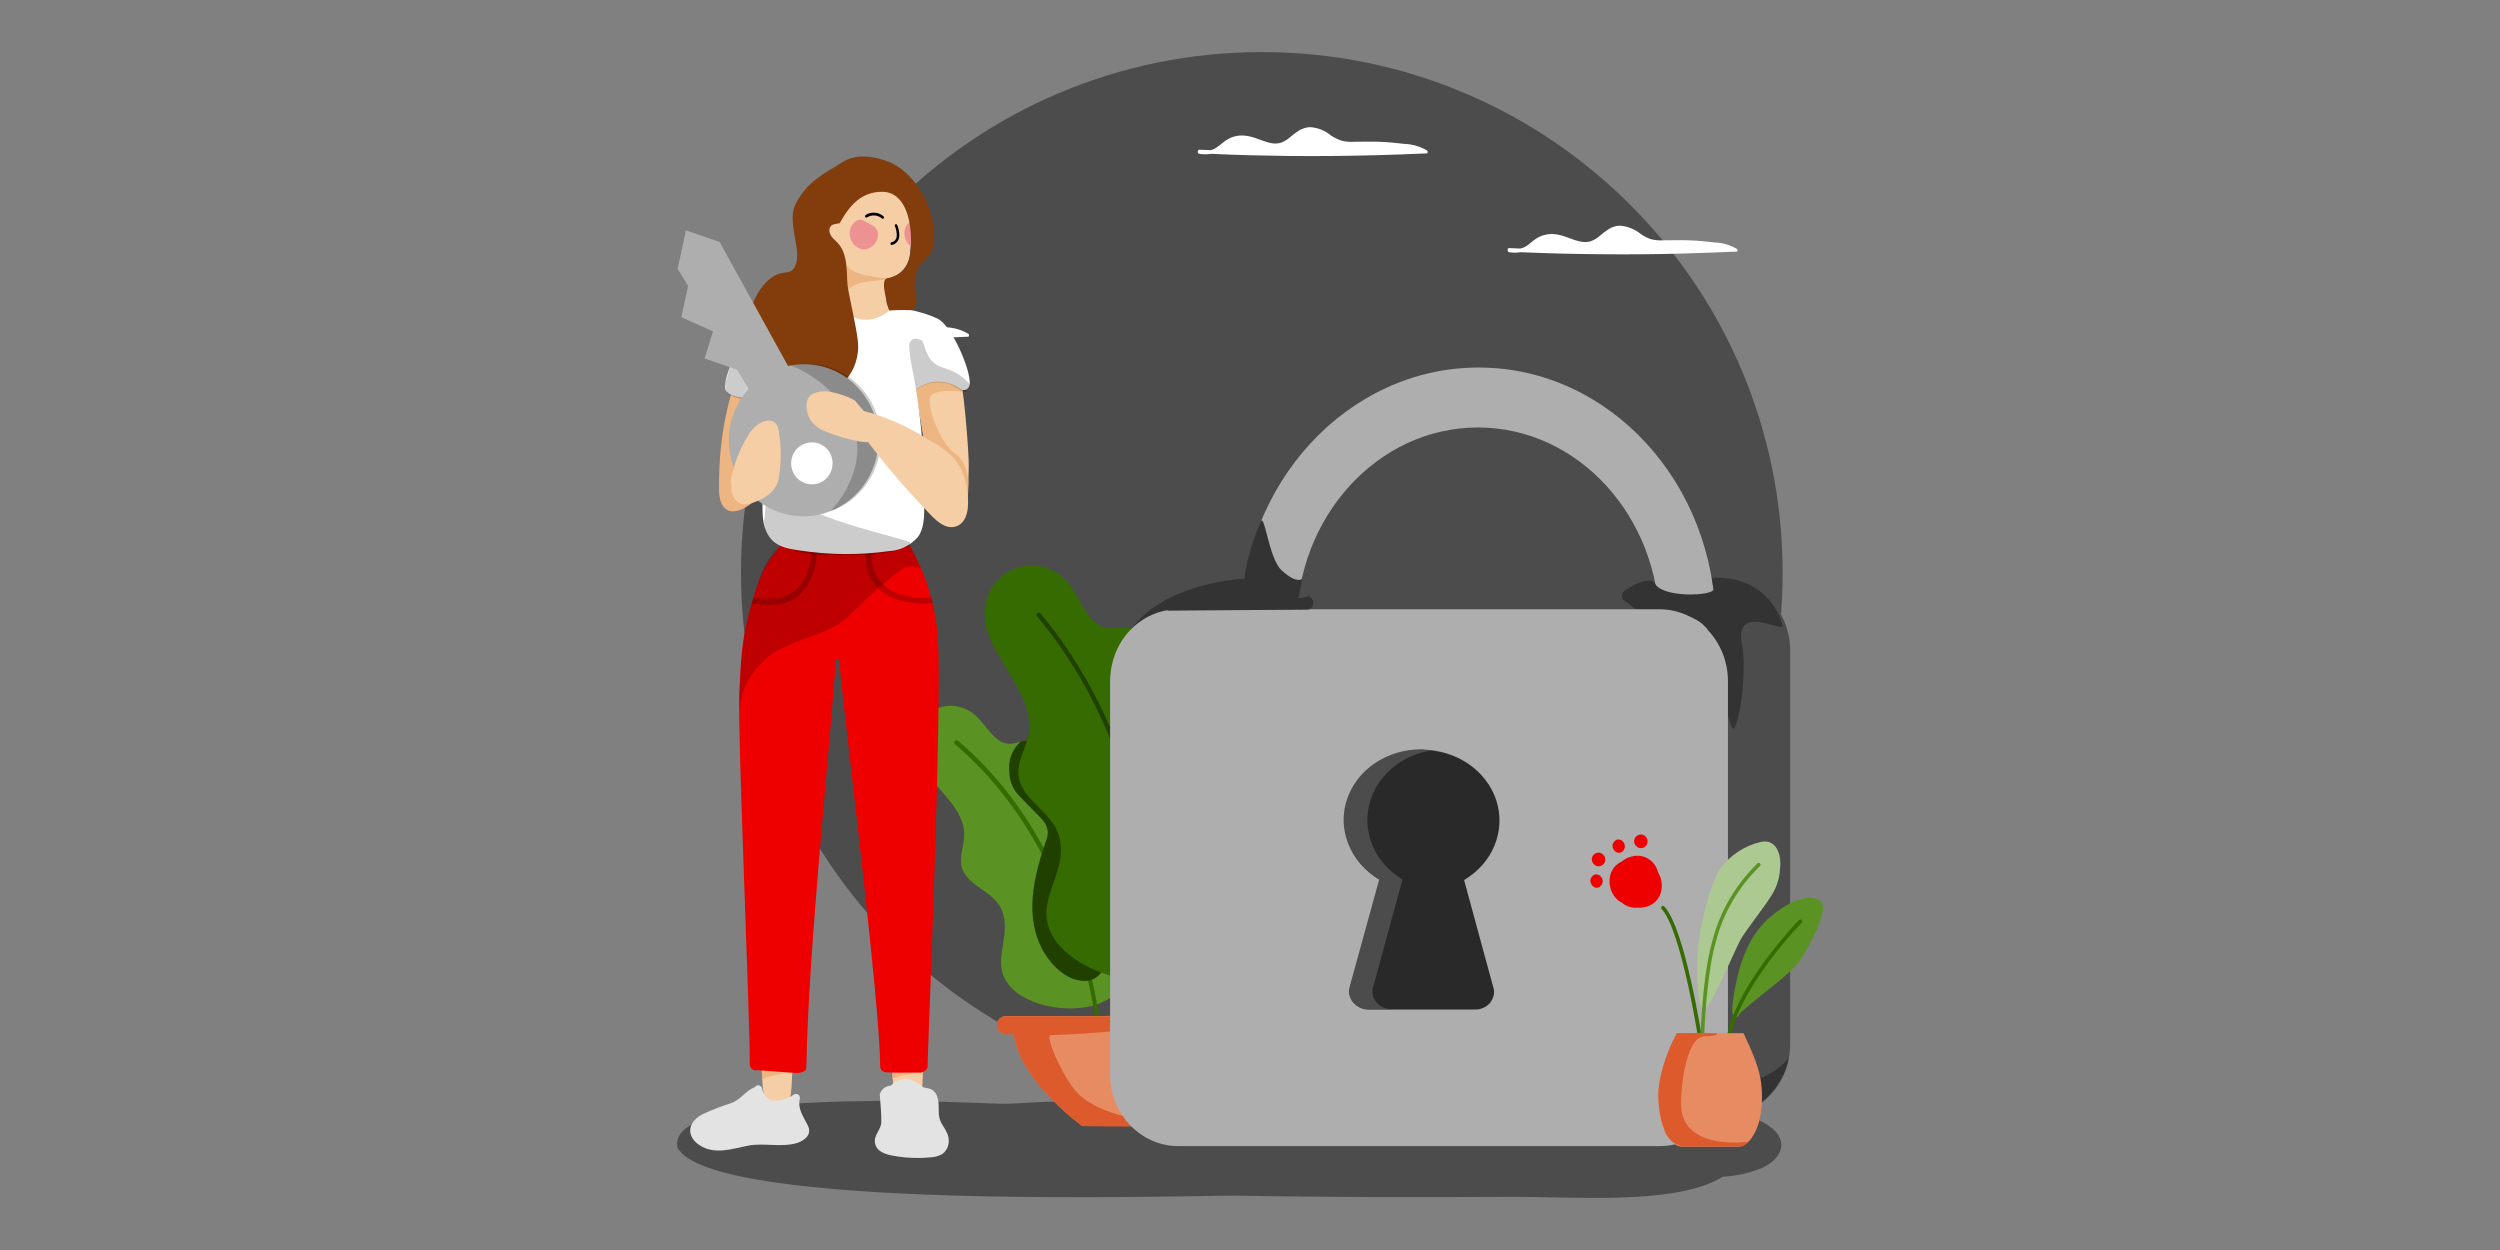 <svg xmlns="http://www.w3.org/2000/svg" xmlns:xlink="http://www.w3.org/1999/xlink" focusable="false" style="pointer-events: none;" width="300"  height="150" ><rect width="100%" height="100%" fill="#808080" stroke="none"/><defs><symbol id="ospm_svg_symbol_key_lock" class="" viewBox="0 0 96 96"><path d="M48.908 84C71.008 84 88.908 66.095 88.908 44.006C88.908 21.917 70.996 4 48.908 4C26.82 4 8.908 21.905 8.908 43.994C8.908 66.083 26.808 84 48.908 84Z" fill="#4C4C4C"></path><path d="M26.367 25.637C25.851 25.332 25.265 25.157 24.654 25.133C23.986 25.051 23.34 24.993 22.672 24.969C21.979 24.946 21.357 24.969 20.724 24.969C20.407 24.993 20.09 24.958 19.785 24.876C19.503 24.782 19.245 24.653 18.999 24.489C18.553 24.114 17.978 23.88 17.391 23.845C17.098 23.856 16.805 23.95 16.558 24.091C16.312 24.243 16.077 24.43 15.854 24.618C15.643 24.805 15.397 24.958 15.127 25.051C14.857 25.122 14.575 25.122 14.306 25.051C13.742 24.922 13.214 24.641 12.639 24.536C12.346 24.477 12.041 24.466 11.748 24.524C11.454 24.583 11.173 24.688 10.926 24.864C10.68 25.028 10.457 25.25 10.199 25.415C10.058 25.52 9.905 25.578 9.753 25.614L8.885 25.578C8.803 25.578 8.767 25.66 8.767 25.731C8.756 25.766 8.767 25.801 8.791 25.836C8.814 25.871 8.849 25.895 8.885 25.895C9.178 25.942 9.483 25.942 9.788 25.895C11.759 25.988 13.742 26.035 15.713 26.059C17.966 26.082 20.243 26.059 22.507 26C23.786 25.965 25.065 25.918 26.344 25.86C26.414 25.895 26.461 25.696 26.367 25.637Z" fill="#FFFFFF"></path><path d="M61.591 11.556C61.075 11.251 60.488 11.076 59.878 11.052C59.209 10.97 58.564 10.912 57.895 10.888C57.203 10.865 56.581 10.888 55.947 10.888C55.63 10.912 55.314 10.877 55.009 10.795C54.727 10.701 54.469 10.572 54.222 10.408C53.777 10.033 53.202 9.799 52.615 9.764C52.322 9.775 52.028 9.869 51.782 10.01C51.536 10.162 51.301 10.349 51.078 10.537C50.867 10.724 50.62 10.877 50.35 10.97C50.081 11.041 49.799 11.041 49.529 10.97C48.966 10.841 48.438 10.56 47.863 10.455C47.57 10.396 47.265 10.385 46.971 10.443C46.678 10.502 46.396 10.607 46.15 10.783C45.904 10.947 45.681 11.169 45.422 11.333C45.282 11.439 45.129 11.498 44.977 11.533L44.108 11.498C44.026 11.498 43.991 11.579 43.991 11.65C43.979 11.685 43.991 11.72 44.014 11.755C44.038 11.79 44.073 11.814 44.108 11.814C44.402 11.861 44.707 11.861 45.012 11.814C46.983 11.908 48.966 11.954 50.937 11.978C53.19 12.001 55.466 11.978 57.731 11.919C59.01 11.884 60.289 11.837 61.568 11.779C61.638 11.814 61.685 11.615 61.591 11.556Z" fill="#FFFFFF"></path><path d="M85.387 19.112C84.87 18.807 84.284 18.643 83.685 18.62C83.016 18.538 82.359 18.479 81.691 18.456C81.022 18.433 80.376 18.456 79.743 18.456C79.426 18.479 79.121 18.444 78.804 18.374C78.522 18.28 78.264 18.151 78.018 17.976C77.56 17.601 76.997 17.378 76.41 17.331C76.117 17.343 75.824 17.425 75.577 17.577C75.331 17.73 75.096 17.917 74.873 18.105C74.662 18.292 74.416 18.444 74.146 18.538C73.876 18.608 73.594 18.608 73.325 18.538C72.761 18.421 72.233 18.128 71.658 18.023C71.365 17.964 71.06 17.952 70.767 18.011C70.473 18.069 70.192 18.175 69.945 18.351C69.699 18.503 69.476 18.737 69.218 18.901C69.077 18.995 68.924 19.053 68.76 19.088L67.892 19.053C67.81 19.053 67.775 19.135 67.786 19.206C67.798 19.288 67.822 19.358 67.892 19.37C68.185 19.416 68.49 19.416 68.796 19.37C70.767 19.452 72.75 19.51 74.721 19.522C76.985 19.545 79.25 19.534 81.514 19.463C82.793 19.428 84.072 19.381 85.351 19.323C85.445 19.37 85.492 19.182 85.387 19.112Z" fill="#FFFFFF"></path><path d="M4.027 88.124C3.123 83.473 25.417 84.668 28.643 84.761C31.201 84.844 32.246 84.211 38.652 85.066C42.9 84.925 46.408 85.898 50.48 85.757C57.766 85.523 65.557 85.312 72.867 85.242C77.396 85.195 85.856 84.375 88.285 86.823C89.212 87.749 88.895 88.967 87.299 89.705C86.372 90.092 85.351 90.314 84.307 90.373C84.178 90.455 84.061 90.525 83.92 90.595C80.2 92.528 72.844 91.896 67.892 91.919C60.899 91.954 53.906 91.954 46.913 91.826C43.58 91.779 6.573 93.079 4.027 88.124Z" fill="#4C4C4C"></path><path d="M28.867 69.755C28.234 68.419 26.251 68.021 25.863 66.604C25.664 65.819 26.028 64.999 26.051 64.179C26.122 61.402 22.226 59.786 22.226 57.009C22.226 56.47 22.367 55.943 22.66 55.486C22.953 55.029 23.364 54.678 23.857 54.455C24.338 54.233 24.878 54.151 25.418 54.233C25.946 54.315 26.438 54.537 26.849 54.889C27.788 55.685 28.386 57.173 29.606 57.126C30.334 57.091 31.906 56.224 32.997 57.794C33.737 58.86 33.068 60.91 34.089 62.047C35.109 63.195 36.189 63.956 37.409 65.526C38.207 66.557 37.867 68.947 38.184 70.259C38.477 71.489 39.169 72.391 39.017 73.726C38.829 75.577 37.597 76.795 35.849 77.252C34.089 77.709 31.554 77.358 30.087 76.233C27.576 74.253 29.958 72.039 28.867 69.755Z" fill="#5B9224"></path><path d="M36.306 79.419C34.992 69.919 31.178 62.105 25.347 57.161C25.312 57.126 25.288 57.091 25.288 57.044C25.288 56.998 25.3 56.951 25.323 56.916C25.335 56.892 25.358 56.88 25.382 56.869C25.405 56.857 25.429 56.845 25.452 56.845C25.476 56.845 25.499 56.845 25.523 56.857C25.546 56.869 25.57 56.88 25.581 56.892C31.53 61.929 35.355 69.907 36.646 79.584L36.306 79.419Z" fill="#356B00"></path><path d="M31.789 62.679C31.941 62.82 32.082 62.984 32.211 63.16C32.352 63.382 32.458 63.64 32.469 63.909C32.469 63.944 32.469 63.98 32.469 64.015C32.458 64.202 32.411 64.413 32.328 64.577C31.39 67.353 30.604 70.47 32.188 73.152C32.798 74.183 33.889 75.261 35.168 75.331C35.45 75.355 35.743 75.296 36.001 75.179C36.2 75.073 36.377 74.933 36.517 74.757C36.588 74.675 36.646 74.582 36.67 74.488C36.963 73.82 37.104 73.105 37.104 72.367C37.186 70.739 37.127 69.099 36.94 67.494C36.811 65.995 36.564 64.507 36.189 63.054C35.743 61.473 35.062 59.797 33.819 58.661C33.126 58.075 34.018 58.169 33.208 57.759C32.61 57.431 32.129 56.553 31.484 56.787C31.437 56.798 31.39 56.822 31.343 56.834C31.167 56.869 30.721 56.869 30.404 56.939C29.782 57.49 29.442 58.298 29.501 59.13L29.524 59.446C29.571 60.079 29.829 60.664 30.275 61.121L31.789 62.679Z" fill="#204000"></path><path d="M33.338 64.202C32.833 62.351 30.369 61.414 30.216 59.504C30.123 58.462 30.78 57.501 30.979 56.459C31.671 52.932 27.072 50.004 27.67 46.454C27.788 45.763 28.105 45.13 28.562 44.615C29.031 44.099 29.63 43.725 30.31 43.561C30.991 43.385 31.683 43.408 32.352 43.619C33.021 43.83 33.608 44.228 34.042 44.767C35.051 45.986 35.485 48.024 37.069 48.235C38.008 48.364 40.19 47.614 41.246 49.84C41.973 51.374 40.648 53.834 41.703 55.533C42.76 57.232 43.956 58.45 45.165 60.711C45.974 62.211 45.012 65.186 45.118 66.92C45.235 68.537 45.892 69.849 45.423 71.524C44.766 73.832 42.947 75.12 40.601 75.319C38.254 75.519 35.098 74.499 33.467 72.73C30.662 69.649 34.206 67.365 33.338 64.202Z" fill="#356B00"></path><path d="M40.694 79.923C41.445 66.767 38.3 55.275 31.648 47.333C31.636 47.321 31.624 47.297 31.612 47.274C31.601 47.251 31.601 47.227 31.601 47.204C31.601 47.18 31.612 47.157 31.624 47.133C31.636 47.11 31.648 47.098 31.671 47.087C31.683 47.075 31.706 47.063 31.73 47.051C31.753 47.04 31.777 47.04 31.8 47.04C31.823 47.04 31.847 47.051 31.859 47.063C31.882 47.075 31.894 47.087 31.906 47.11C38.629 55.146 41.797 66.721 41.034 79.993L40.694 79.923Z" fill="#204000"></path><path d="M45.68 78.107L44.953 78.084V78.037H43.604C41.198 77.967 38.781 77.967 36.388 78.037H29.324C29.23 78.025 29.136 78.037 29.042 78.072C28.948 78.107 28.878 78.154 28.796 78.213C28.726 78.283 28.667 78.353 28.632 78.447C28.596 78.541 28.573 78.623 28.573 78.728C28.573 78.834 28.596 78.916 28.632 79.009C28.667 79.103 28.726 79.173 28.796 79.244C28.866 79.314 28.948 79.361 29.042 79.384C29.136 79.408 29.23 79.431 29.324 79.419H29.84C30.415 83.133 35.12 86.472 35.12 86.472H40.048C40.107 86.483 40.154 86.483 40.201 86.472C41.926 86.448 43.193 85.171 43.979 83.754C44.401 83.028 44.73 82.254 44.988 81.458C45.164 80.79 45.27 80.111 45.293 79.419L45.704 79.384C45.845 79.349 45.986 79.267 46.091 79.162C46.197 79.045 46.232 78.892 46.232 78.74C46.232 78.588 46.173 78.435 46.091 78.318C45.962 78.225 45.821 78.142 45.68 78.107Z" fill="#E78C62"></path><path d="M45.681 78.107C43.24 78.236 39.591 78.951 37.42 79.197C36.2 79.338 33.947 79.466 32.704 79.501C32.211 79.501 33.513 82.442 34.534 83.695C35.954 85.476 39.404 86.109 41.609 86.179C41.609 86.179 41.562 86.401 40.061 86.483C38.559 86.565 35.121 86.483 35.121 86.483C35.121 86.483 30.404 83.156 29.841 79.431H29.313C29.219 79.443 29.125 79.431 29.031 79.396C28.937 79.361 28.867 79.314 28.785 79.255C28.714 79.185 28.656 79.115 28.62 79.021C28.585 78.927 28.562 78.845 28.562 78.74C28.562 78.635 28.585 78.553 28.62 78.459C28.656 78.365 28.714 78.295 28.785 78.225C28.855 78.154 28.937 78.107 29.031 78.084C29.125 78.049 29.219 78.037 29.313 78.049H44.942L45.681 78.107Z" fill="#DC5A2C"></path><path fill-rule="evenodd" clip-rule="evenodd" d="M89.482 80.205V49.945C89.482 48.493 88.93 47.087 87.968 46.056C86.994 45.025 85.692 44.451 84.319 44.44H47.593C46.232 44.44 44.918 45.025 43.944 46.044C42.97 47.075 42.43 48.481 42.43 49.934V80.193C42.43 81.657 42.982 83.051 43.944 84.082C44.918 85.101 46.22 85.687 47.593 85.699H84.319C85.68 85.699 86.994 85.113 87.968 84.082C88.942 83.063 89.482 81.657 89.482 80.205Z" fill="#4C4C4C"></path><path d="M49.412 50.39C49.987 50.39 50.538 50.144 50.949 49.711C51.359 49.278 51.582 48.692 51.582 48.071C51.582 39.671 57.825 32.83 65.51 32.83C73.195 32.83 79.449 39.671 79.449 48.071C79.449 48.68 79.672 49.266 80.083 49.699C80.494 50.133 81.033 50.379 81.608 50.379C82.183 50.379 82.723 50.133 83.134 49.699C83.544 49.266 83.767 48.68 83.767 48.071C83.779 37.118 75.601 28.226 65.557 28.226C55.513 28.226 47.264 37.141 47.264 48.094C47.264 48.703 47.499 49.289 47.898 49.711C48.297 50.144 48.848 50.39 49.412 50.39Z" fill="#AEAEAF"></path><path fill-rule="evenodd" clip-rule="evenodd" d="M88.907 48.047C88.778 47.462 87.698 44.182 83.462 44.369L83.603 45.248C83.603 45.775 79.649 45.95 79.086 44.791C78.851 44.299 77.537 44.779 76.786 45.353C76.692 45.4 76.633 45.494 76.598 45.576C76.563 45.681 76.551 45.775 76.575 45.88C76.598 45.986 76.669 46.068 76.739 46.126C76.821 46.185 77.83 46.97 77.924 46.97C79.508 47.087 81.878 46.841 83.016 48.2C83.885 49.242 84.331 51.855 84.553 54.116C84.612 54.655 85.011 56.365 85.222 55.885C85.938 54.198 86.032 50.636 85.797 49.57C85.093 46.232 89.036 48.633 88.907 48.047Z" fill="#333333"></path><path d="M80.036 87.831C81.655 87.714 88.613 85.734 89.364 81.27C89.364 81.27 87.311 84 83.356 82.946C79.426 81.915 79.484 87.878 80.036 87.831Z" fill="#333333"></path><path fill-rule="evenodd" clip-rule="evenodd" d="M47.605 44.44C47.605 44.44 38.218 44.791 37.725 51.585H49.036L47.605 44.44Z" fill="#333333"></path><path fill-rule="evenodd" clip-rule="evenodd" d="M48.802 40.081C49.13 39.308 49.424 42.87 50.421 43.795C51.63 44.908 52.017 44.439 52.017 44.439L51.547 46.981C51.547 46.981 56.393 53.401 53.859 54.338C49.553 55.943 45.035 48.856 48.802 40.081Z" fill="#333333"></path><path fill-rule="evenodd" clip-rule="evenodd" d="M84.706 82.536V52.3C84.706 50.847 84.154 49.453 83.181 48.411C82.207 47.391 80.893 46.806 79.52 46.794H42.465C41.093 46.794 39.767 47.38 38.793 48.399C37.819 49.418 37.268 50.824 37.256 52.288V82.524C37.256 83.977 37.807 85.371 38.793 86.413C39.767 87.432 41.081 88.018 42.465 88.018H79.508C80.881 88.018 82.207 87.432 83.169 86.413C84.154 85.382 84.694 83.988 84.706 82.536Z" fill="#AEAEAF"></path><path fill-rule="evenodd" clip-rule="evenodd" d="M66.671 75.776C66.754 75.975 66.765 76.21 66.719 76.421C66.671 76.631 66.578 76.842 66.437 77.018C66.296 77.182 66.097 77.334 65.885 77.416C65.674 77.51 65.439 77.545 65.181 77.534H57.226C56.991 77.545 56.757 77.51 56.534 77.416C56.311 77.323 56.123 77.194 55.982 77.018C55.842 76.854 55.736 76.643 55.701 76.432C55.654 76.221 55.677 75.999 55.748 75.788L57.989 67.588C56.921 66.943 56.088 66.006 55.642 64.905C55.208 63.804 55.161 62.597 55.513 61.472C55.877 60.348 56.628 59.352 57.66 58.661C58.681 57.958 59.937 57.583 61.215 57.583C62.506 57.583 63.738 57.97 64.771 58.661C65.791 59.364 66.554 60.348 66.918 61.472C67.282 62.597 67.235 63.804 66.789 64.905C66.355 66.006 65.522 66.943 64.442 67.588L66.671 75.776Z" fill="#292929"></path><path fill-rule="evenodd" clip-rule="evenodd" d="M47.499 44.849C47.253 45.786 52.462 46.243 52.462 45.716L52.662 45.88C52.744 45.95 52.803 46.032 52.838 46.138C52.873 46.243 52.873 46.349 52.838 46.466C52.803 46.571 52.744 46.653 52.662 46.724C52.58 46.794 52.486 46.817 52.38 46.817L41.632 46.899C41.632 46.888 47.745 43.935 47.499 44.849Z" fill="#333333"></path><path d="M12.828 81.4C12.73 80.978 12.35 80.954 12.024 80.919C11.785 80.896 11.546 80.884 11.307 80.884C11.133 80.861 10.96 80.896 10.797 80.978C10.71 81.036 10.645 81.13 10.59 81.236C10.547 81.341 10.525 81.446 10.525 81.564V82.442C10.536 83.063 10.59 83.696 10.688 84.293C10.71 84.387 10.742 84.457 10.808 84.516C10.862 84.574 10.938 84.621 11.014 84.633C11.036 84.68 11.068 84.727 11.112 84.75C11.286 84.902 11.514 85.008 11.731 85.031C11.883 85.066 12.046 85.043 12.187 84.984C12.328 84.926 12.459 84.808 12.535 84.656C12.665 84.422 12.73 84.153 12.752 83.871C12.774 83.602 12.806 83.356 12.817 83.086C12.817 82.817 12.839 82.571 12.85 82.278C12.893 81.962 12.882 81.681 12.828 81.4Z" fill="#F5CEA6"></path><path d="M22.857 81.516C22.77 81.095 22.379 81.071 22.053 81.036C21.814 81.013 21.575 81.001 21.325 81.001C21.151 80.978 20.978 81.013 20.815 81.095C20.728 81.153 20.663 81.247 20.608 81.353C20.565 81.458 20.543 81.563 20.554 81.68C20.543 81.973 20.543 82.278 20.554 82.559C20.565 83.18 20.619 83.789 20.717 84.41C20.739 84.504 20.771 84.574 20.847 84.621C20.902 84.68 20.978 84.726 21.054 84.738C21.076 84.773 21.108 84.832 21.151 84.855C21.325 85.007 21.553 85.113 21.771 85.136C21.923 85.171 22.086 85.148 22.227 85.09C22.368 85.031 22.488 84.914 22.564 84.761C22.694 84.527 22.759 84.258 22.781 83.977C22.814 83.707 22.835 83.461 22.846 83.192C22.868 82.91 22.868 82.653 22.879 82.383C22.911 82.079 22.9 81.786 22.857 81.516Z" fill="#F5CEA6"></path><path d="M25.845 29.644C25.649 29.187 25.226 29.128 24.802 29.058C24.041 28.964 23.27 29.046 22.532 29.28C22.412 29.316 22.325 29.409 22.249 29.515C22.195 29.632 22.162 29.773 22.206 29.89C22.227 29.983 22.293 30.054 22.347 30.112C22.662 32.069 22.988 34.025 23.325 35.958C23.422 36.86 23.585 37.762 23.802 38.641C23.998 39.261 24.476 39.976 25.182 39.836C25.454 39.824 25.725 39.695 25.91 39.496C26.105 39.297 26.225 39.016 26.247 38.723C26.344 37.75 26.388 36.778 26.399 35.806C26.431 34.88 26.018 30.042 25.845 29.644Z" fill="#F5CEA6"></path><path d="M20.543 82.208V82.852C20.912 82.688 21.303 82.583 21.705 82.524C22.368 82.43 22.868 82.395 22.868 82.395V82.138L20.543 82.208Z" fill="#EDB581"></path><path d="M25.41 34.892C24.15 34.06 23.02 30.85 23.509 30.358C23.987 29.855 25.964 30.077 25.964 30.077C25.942 29.937 25.92 29.796 25.877 29.655C25.681 29.198 25.258 29.14 24.834 29.07C24.074 28.976 23.302 29.058 22.564 29.292C22.444 29.327 22.357 29.421 22.281 29.527C22.227 29.644 22.195 29.784 22.238 29.901C22.26 29.995 22.325 30.065 22.379 30.124C22.694 32.08 23.02 34.037 23.357 35.97C23.454 36.872 23.617 37.774 23.835 38.652C24.03 39.273 24.508 39.988 25.203 39.847C25.475 39.824 25.725 39.695 25.931 39.484C26.116 39.273 26.235 38.992 26.257 38.699C26.344 38.149 26.377 37.586 26.377 37.024C26.387 36.883 26.257 35.443 25.41 34.892Z" fill="#EDB581"></path><path d="M12.872 82.383C12.872 82.383 10.971 82.512 10.537 82.946L10.471 81.364L12.872 82.383Z" fill="#EDB581"></path><path d="M24.02 48.95C23.835 46.372 23.053 43.912 21.76 41.733C21.586 41.44 12.579 41.253 12.264 41.581C10.634 43.233 10.265 44.521 9.656 46.595C8.929 49.09 8.907 50.707 8.776 53.319C8.635 56.096 9.613 78.33 9.58 81.716C9.58 81.786 9.591 81.868 9.624 81.927C9.656 81.985 9.689 82.055 9.754 82.102C9.819 82.149 9.874 82.172 9.939 82.196C10.004 82.208 10.08 82.208 10.145 82.184C12.123 82.325 11.221 82.278 13.198 82.407C13.198 82.407 13.927 82.407 13.927 81.973C14.089 73.199 15.502 59.938 16.197 50.754C16.197 50.718 16.208 50.695 16.23 50.66C16.252 50.636 16.273 50.625 16.317 50.625C16.36 50.625 16.371 50.636 16.404 50.66C16.425 50.683 16.436 50.707 16.436 50.754C17.077 57.033 19.576 77.1 19.598 81.868C19.598 81.985 19.62 82.079 19.696 82.172C19.75 82.266 19.848 82.313 19.957 82.337C20.087 82.407 22.173 82.372 22.173 82.372H22.76C22.76 82.372 23.238 82.231 23.238 81.903C23.194 81.88 24.39 54.327 24.02 48.95Z" fill="#EE0000"></path><path d="M20.804 14.227C19.772 13.114 17.892 12.962 16.99 14.368C16.784 14.707 16.654 15.094 16.599 15.516C16.545 15.937 16.599 16.347 16.599 16.769C16.578 17.05 16.545 16.956 16.317 16.968C16.165 16.968 16.023 17.027 15.893 17.12C15.828 17.179 15.763 17.261 15.719 17.343C15.676 17.437 15.654 17.519 15.632 17.624C15.621 17.73 15.632 17.823 15.654 17.917C15.676 18.011 15.719 18.093 15.784 18.187C15.893 18.315 16.023 18.421 16.154 18.515C16.252 18.585 16.328 18.69 16.393 18.796C16.447 18.913 16.491 19.018 16.512 19.147C16.599 19.686 16.632 20.248 16.621 20.799C16.621 21.97 16.512 23.224 15.806 24.149C15.752 24.208 15.708 24.302 15.687 24.384C15.665 24.466 15.676 24.559 15.697 24.653C15.719 24.747 15.763 24.817 15.828 24.876C15.882 24.934 15.969 24.981 16.045 25.005C16.143 25.098 16.252 25.157 16.382 25.169C16.969 25.239 17.566 25.286 18.153 25.274C18.457 25.274 18.772 25.274 19.076 25.239C19.402 25.262 19.728 25.204 20.033 25.051C20.337 24.782 20.576 24.864 20.511 24.512C20.456 24.161 20.087 23.411 20.065 23.095C20.043 22.533 20.065 21.959 20.109 21.396C20.565 21.35 20.989 21.115 21.315 20.776C21.641 20.424 21.836 19.967 21.89 19.487C22.075 17.683 22.064 15.586 20.804 14.227Z" fill="#F5CEA6"></path><path d="M10.644 34.002C10.492 33.123 10.307 32.221 10.09 31.354C9.916 30.651 9.797 29.819 9.178 29.421C9.123 29.386 9.036 29.363 8.971 29.363C8.906 29.363 8.819 29.386 8.765 29.421C8.656 29.409 8.558 29.433 8.471 29.491C8.385 29.55 8.319 29.644 8.298 29.761C7.852 31.237 7.537 32.748 7.374 34.283C7.287 35.068 7.244 35.864 7.233 36.649C7.233 37.27 7.146 38.078 7.407 38.652C8.048 40.035 9.753 38.793 10.362 38.02C11.242 36.86 10.872 35.325 10.644 34.002Z" fill="#EDB581"></path><path d="M21.771 41.733C21.521 41.405 12.59 41.253 12.275 41.581C10.634 43.233 10.667 43.209 9.656 46.595C8.635 49.957 8.776 55.44 8.83 54.374C8.885 52.886 9.732 51.574 10.797 50.613C11.862 49.653 13.35 49.243 14.687 48.739C15.306 48.528 15.893 48.235 16.458 47.884C17.077 47.427 17.653 46.923 18.164 46.349C18.772 45.74 19.413 45.189 20.065 44.662C20.565 44.264 21.543 43.221 22.238 43.549C22.39 43.62 22.553 43.666 22.716 43.62C22.423 42.964 22.119 42.343 21.771 41.733Z" fill="black" fill-opacity="0.2"></path><path d="M22.988 46.337C22.314 46.349 21.619 46.267 20.967 46.068C20.467 45.927 20.011 45.681 19.608 45.33C19.206 44.978 18.891 44.521 18.685 44.029C18.576 43.725 18.511 43.408 18.479 43.092C18.435 42.553 18.446 42.026 18.5 41.476H18.978C18.913 41.979 18.881 42.495 18.924 43.01C18.956 43.291 19.022 43.561 19.109 43.842C19.293 44.287 19.576 44.662 19.913 44.978C20.25 45.283 20.662 45.505 21.097 45.623C21.89 45.88 22.716 45.962 23.542 45.88L23.661 46.349C23.335 46.349 23.281 46.337 22.988 46.337Z" fill="black" fill-opacity="0.2"></path><path d="M11.101 46.466C10.645 46.466 10.189 46.419 9.743 46.337L9.852 45.892C10.373 45.986 10.917 46.009 11.438 45.962C12.036 45.939 12.611 45.728 13.101 45.341C13.426 45.049 13.687 44.685 13.861 44.287C14.296 43.362 14.383 42.413 14.22 41.405H14.643C14.817 42.518 14.73 43.502 14.241 44.51C13.991 45.072 13.611 45.564 13.111 45.904C12.622 46.243 12.047 46.431 11.46 46.431L11.101 46.466Z" fill="black" fill-opacity="0.2"></path><path d="M23.998 24.466C22.705 23.857 20.684 23.47 20.314 23.821C19.804 24.302 19.13 24.559 18.456 24.559C17.348 24.559 16.686 23.681 16.066 23.447C15.588 23.271 15.24 23.447 14.382 23.447C13.22 23.54 12.1 23.845 11.036 24.372C9.091 25.239 7.222 29.409 7.787 30.065C8.102 30.44 8.743 30.487 9.178 30.546C9.634 30.616 10.101 30.674 10.568 30.698V38.172C10.568 39.191 10.46 40.363 11.079 41.218C11.633 41.991 12.557 42.155 13.393 42.272C15.697 42.623 18.022 42.647 20.325 42.319C21.14 42.272 21.922 41.886 22.487 41.253C23.107 40.421 22.965 39.121 22.965 38.125C22.998 35.372 22.792 32.619 22.346 29.901C22.846 29.526 23.454 29.316 24.063 29.316C24.671 29.316 25.28 29.515 25.79 29.901C25.856 29.936 25.942 29.96 26.029 29.96C26.116 29.96 26.192 29.936 26.247 29.901C26.312 29.866 26.377 29.796 26.41 29.726C26.442 29.655 26.475 29.573 26.475 29.491C26.562 28.39 25.073 24.969 23.998 24.466Z" fill="#FFFFFF"></path><path d="M11.123 35.255C12.85 36.344 12.361 38.102 14.143 39.109C16.501 40.304 21.436 41.4 21.889 41.644V41.889L20.531 42.378L18.719 42.622H16.682H14.644L13.286 42.378L11.927 41.889C10.569 41.156 10.634 40.281 10.721 39.753L11.123 35.255Z" fill="black" fill-opacity="0.2"></path><path d="M21.88 17.038C20.761 17.964 22.075 19.827 23.205 18.901C23.813 18.386 23.759 17.542 23.151 17.285C22.683 17.109 22.39 16.628 21.88 17.038Z" fill="#ED9292"></path><path d="M20.118 21.361C20.118 21.361 17.403 21.256 16.99 20.295L17.164 22.252C17.164 22.252 17.349 21.936 18.218 21.701C18.761 21.549 20.118 21.549 20.118 21.361Z" fill="#EDB581"></path><path d="M7.722 29.433C7.722 30.042 7.603 30.288 8.743 30.592C9.547 30.815 10.405 30.827 11.22 31.038C11.274 31.073 11.351 31.096 11.416 31.096C11.481 31.096 11.557 31.084 11.622 31.061C11.687 31.038 11.752 30.991 11.796 30.92C11.839 30.862 11.883 30.792 11.905 30.721C11.926 30.651 11.926 30.569 11.915 30.499C11.905 30.428 11.883 30.346 11.828 30.288C11.796 30.229 11.731 30.171 11.676 30.136C11.622 30.1 11.546 30.077 11.481 30.077C11.122 30.018 10.764 29.936 10.416 29.819C10.112 29.714 9.841 29.538 9.623 29.304C9.145 28.753 8.58 28.179 8.765 27.125C8.765 27.078 8.743 26.949 8.711 26.984C8.135 27.605 7.722 29.433 7.722 29.433Z" fill="black" fill-opacity="0.2"></path><path d="M16.501 17.12C16.458 17.191 16.077 17.156 15.871 17.308C15.654 17.472 15.523 17.941 16.164 18.491C17.262 19.428 16.947 21.115 17.142 22.24C17.327 23.259 17.74 25.028 17.87 26.082C17.957 26.691 17.892 27.301 17.696 27.886C17.501 28.472 17.175 28.988 16.751 29.386C16.305 29.772 15.762 29.995 15.186 30.018C14.611 30.03 14.056 29.854 13.6 29.491C13.122 29.046 12.774 28.378 12.177 28.109C11.34 27.734 9.58 28.507 8.776 28.062C7.852 27.547 8.635 25.86 9.135 24.876C9.634 23.892 9.906 22.767 10.612 21.935C11.992 20.295 12.698 21.478 13.122 20.295C13.557 19.112 12.394 16.98 13.122 15.621C14.013 13.946 15.165 13.407 16.718 12.446C17.74 11.814 19.011 11.966 20.119 12.376C22.26 13.149 23.802 15.914 23.748 18.351C23.694 20.237 22.433 19.674 22.249 21.549C22.194 22.193 22.803 23.927 21.814 23.821C21.314 23.798 20.804 23.81 20.304 23.845C20.304 23.845 19.522 21.514 20.108 21.385C21.836 21.021 21.945 19.733 21.966 18.772C22.021 16.054 21.064 14.742 19.793 14.731C17.87 14.684 16.979 16.289 16.501 17.12Z" fill="#833C0B"></path><path d="M9.071 30.396C9.204 30.205 9.359 30.037 9.502 29.869L8.596 28.377L6.107 27.536L6.76 25.45L4.327 24.362L4.846 21.962L4.039 20.65L4.681 17.689L7.268 18.586L12.522 28.108C14.059 27.76 15.74 28.063 17.1 29.072C19.655 30.956 20.23 34.612 18.361 37.226C16.492 39.839 12.909 40.433 10.343 38.549C7.777 36.676 7.213 33.02 9.071 30.396ZM15.641 36.53C16.149 35.801 15.995 34.792 15.287 34.276C14.568 33.76 13.584 33.917 13.064 34.635C12.544 35.353 12.71 36.373 13.418 36.889C14.125 37.405 15.132 37.27 15.641 36.53Z" fill="#AEAEAF"></path><path d="M17.156 31.865C15.729 29.364 13.428 28.332 12.721 28.063C14.181 27.738 15.762 27.995 17.1 28.893C19.733 30.676 20.44 34.298 18.682 36.99C17.952 38.089 16.934 38.874 15.784 39.267C17.509 37.371 18.649 34.478 17.156 31.865Z" fill="black" fill-opacity="0.2"></path><path d="M11.785 32.959C11.655 32.315 11.101 32.174 10.579 32.397C10.145 32.596 9.776 32.924 9.515 33.357C8.841 34.4 8.374 35.606 8.135 36.848C8.114 36.965 8.124 37.083 8.179 37.2C8.146 37.411 8.157 37.645 8.211 37.856C8.266 38.067 8.374 38.254 8.505 38.418C8.917 38.863 9.46 38.758 9.928 38.57C10.84 38.231 11.698 37.703 11.829 36.591C12.024 35.384 12.002 34.166 11.785 32.959Z" fill="#F5CEA6"></path><path d="M26.117 36.895C25.943 36.18 25.596 35.524 25.085 35.009C24.509 34.493 23.89 34.06 23.227 33.72C21.706 32.736 20.054 32.022 18.338 31.565L17.729 30.85C17.729 30.674 15.784 29.866 14.904 30.089C14.698 30.124 14.481 30.218 14.296 30.323C14.187 30.393 14.111 30.511 14.046 30.639C13.981 30.768 13.948 30.909 13.948 31.038C13.916 31.483 14.035 31.916 14.263 32.291C14.546 32.666 14.915 32.959 15.35 33.111C16.241 33.486 17.153 33.755 18.099 33.919C18.283 33.955 18.468 33.966 18.664 33.955C19.674 35.278 20.717 36.555 21.825 37.774C22.39 38.395 22.955 39.004 23.531 39.601C24.009 40.081 24.629 40.62 25.324 40.456C26.671 40.128 26.4 37.984 26.117 36.895Z" fill="#F5CEA6"></path><path d="M14.046 86.448C13.72 85.781 13.242 85.16 13.426 84.398C13.437 84.34 13.437 84.269 13.415 84.211C13.394 84.152 13.361 84.094 13.296 84.058C13.252 84.023 13.176 84.012 13.122 84.012C13.068 84.012 13.002 84.035 12.948 84.07C12.524 84.398 12.014 84.562 11.481 84.539C11.242 84.527 11.036 84.422 10.862 84.246C10.688 84.082 10.569 83.859 10.536 83.613C10.525 83.555 10.504 83.484 10.449 83.449C10.406 83.403 10.351 83.379 10.297 83.356C10.243 83.344 10.178 83.344 10.123 83.367C10.069 83.391 10.015 83.426 9.982 83.484C9.265 83.766 8.885 84.457 8.168 84.715C7.418 84.949 6.679 85.242 5.962 85.57C4.767 86.191 4.712 87.268 5.701 87.936C6.875 88.721 8.211 88.229 9.471 87.983C10.71 87.749 12.057 88.159 13.285 87.76C13.828 87.549 14.371 87.128 14.046 86.448Z" fill="#E3E3E3"></path><path d="M26.464 29.538C26.443 29.515 26.432 29.48 26.41 29.444C26.117 29.105 25.769 28.812 25.378 28.613C24.987 28.413 24.563 28.296 24.15 28.132C23.422 27.84 23.172 27.148 22.933 26.422C22.922 26.387 22.912 26.328 22.89 26.293C22.868 26.235 22.825 26.164 22.759 26.129C22.705 26.094 22.629 26.07 22.564 26.07C22.499 26.035 22.412 26.012 22.325 26.012C22.238 26.012 22.162 26.035 22.086 26.07C22.02 26.106 21.955 26.176 21.912 26.246C21.868 26.317 21.847 26.398 21.825 26.481C21.825 27.5 22.216 28.917 22.346 29.925C22.738 29.643 23.161 29.468 23.607 29.398C24.063 29.327 24.52 29.362 24.965 29.503C25.291 29.667 25.617 29.854 25.921 30.054C26.214 30.276 26.606 29.655 26.464 29.538Z" fill="black" fill-opacity="0.2"></path><path d="M24.693 86.941C24.584 86.683 24.411 86.472 24.291 86.238C24.139 85.945 24.085 85.629 24.096 85.3C24.096 84.668 24.096 83.942 23.476 83.637C23.313 83.59 23.139 83.543 22.966 83.52C22.868 83.485 22.781 83.426 22.705 83.344C22.444 83.122 22.14 82.969 21.825 82.899C21.564 82.852 21.314 82.864 21.064 82.946C20.814 83.04 20.597 83.18 20.423 83.379H20.369C20.195 83.391 20.021 83.473 19.869 83.578C19.728 83.707 19.619 83.871 19.565 84.047C19.608 84.738 19.695 85.465 19.684 86.156C19.684 86.777 19.065 87.175 19.206 87.819C19.348 88.463 20.021 88.651 20.564 88.756C21.216 88.885 21.89 88.932 22.564 88.932C22.868 88.932 23.161 88.909 23.454 88.885C23.759 88.874 24.063 88.791 24.335 88.651C24.595 88.475 24.78 88.194 24.845 87.866C24.9 87.561 24.856 87.222 24.693 86.941Z" fill="#E3E3E3"></path><path d="M17.674 17.038C16.556 17.964 17.87 19.827 19 18.901C19.608 18.386 19.554 17.542 18.945 17.285C18.478 17.109 18.185 16.628 17.674 17.038Z" fill="#ED9292"></path><path d="M19.793 16.804C19.771 16.804 19.749 16.793 19.738 16.781C19.576 16.64 19.391 16.57 19.174 16.547C18.967 16.535 18.761 16.582 18.587 16.699C18.544 16.722 18.479 16.71 18.446 16.664C18.413 16.617 18.435 16.547 18.479 16.511C18.685 16.371 18.935 16.312 19.184 16.336C19.434 16.347 19.663 16.453 19.858 16.617C19.901 16.652 19.901 16.722 19.869 16.769C19.847 16.793 19.815 16.804 19.793 16.804Z" fill="black"></path><path d="M20.489 18.819C20.445 18.819 20.391 18.784 20.391 18.726C20.38 18.667 20.423 18.608 20.478 18.597C20.586 18.585 20.673 18.526 20.749 18.444C20.814 18.351 20.869 18.257 20.869 18.14C20.88 17.87 20.836 17.613 20.728 17.367C20.706 17.32 20.728 17.249 20.771 17.226C20.814 17.203 20.88 17.226 20.901 17.273C21.021 17.542 21.075 17.835 21.064 18.14C21.053 18.304 20.999 18.456 20.89 18.585C20.782 18.714 20.641 18.784 20.5 18.808C20.5 18.819 20.5 18.819 20.489 18.819Z" fill="black"></path><path d="M82.617 80.216C82.546 80.216 82.476 80.158 82.476 80.087C82.464 79.994 81.15 71.465 79.614 69.814C79.555 69.755 79.555 69.661 79.625 69.614C79.684 69.556 79.778 69.556 79.825 69.626C81.42 71.336 82.711 79.701 82.769 80.04C82.781 80.123 82.722 80.193 82.64 80.204C82.64 80.216 82.629 80.216 82.617 80.216Z" fill="#356B00"></path><path d="M77.912 64.097C77.771 64.132 77.666 64.214 77.584 64.319C77.513 64.436 77.478 64.577 77.513 64.718C77.548 64.858 77.63 64.964 77.736 65.046C77.853 65.128 77.982 65.151 78.123 65.128C78.264 65.093 78.369 65.01 78.451 64.905C78.522 64.788 78.557 64.647 78.522 64.507C78.487 64.366 78.405 64.261 78.299 64.179C78.182 64.097 78.041 64.073 77.912 64.097Z" fill="#EE0000"></path><path d="M76.211 64.472C76.082 64.518 75.988 64.6 75.917 64.706C75.847 64.823 75.823 64.952 75.859 65.081C75.882 65.21 75.964 65.315 76.058 65.397C76.164 65.479 76.293 65.514 76.422 65.491C76.551 65.456 76.645 65.362 76.715 65.256C76.785 65.139 76.809 65.01 76.774 64.882C76.75 64.753 76.668 64.647 76.574 64.565C76.48 64.495 76.34 64.46 76.211 64.472Z" fill="#EE0000"></path><path d="M74.662 65.491C74.521 65.526 74.416 65.608 74.334 65.713C74.263 65.83 74.228 65.971 74.263 66.112C74.298 66.252 74.38 66.358 74.486 66.439C74.603 66.522 74.744 66.545 74.873 66.522C75.014 66.486 75.119 66.404 75.201 66.299C75.272 66.182 75.307 66.041 75.272 65.901C75.249 65.76 75.155 65.655 75.049 65.573C74.932 65.491 74.791 65.456 74.662 65.491Z" fill="#EE0000"></path><path d="M74.51 67.154C74.381 67.189 74.287 67.283 74.216 67.389C74.146 67.506 74.123 67.635 74.158 67.763C74.193 67.892 74.263 67.998 74.357 68.08C74.463 68.162 74.592 68.197 74.721 68.174C74.85 68.127 74.944 68.045 75.014 67.939C75.085 67.822 75.108 67.693 75.073 67.564C75.049 67.436 74.967 67.33 74.873 67.248C74.779 67.178 74.65 67.143 74.51 67.154Z" fill="#EE0000"></path><path d="M79.331 66.979C79.284 66.768 79.191 66.569 79.062 66.393C78.933 66.217 78.78 66.065 78.592 65.959C78.416 65.842 78.205 65.772 77.994 65.737C77.783 65.702 77.56 65.713 77.349 65.772C77.056 65.831 76.786 65.959 76.563 66.159C75.179 66.768 75.402 68.806 76.61 69.357C76.762 69.497 76.962 69.591 77.161 69.65C77.361 69.708 77.584 69.731 77.783 69.708C77.947 69.72 78.135 69.708 78.299 69.673C79.683 69.38 79.906 67.904 79.331 66.979Z" fill="#EE0000"></path><path d="M90.444 73.445C91.23 72.156 92.485 69.732 91.805 69.193C91.136 68.654 89.834 69.087 88.895 69.72C87.639 70.563 86.489 71.559 85.645 74.23C85.398 75.027 84.753 77.897 85.187 78.061C85.609 78.213 85.257 78.131 85.868 77.604C87.663 76.011 89.611 74.804 90.444 73.445Z" fill="#5B9224"></path><path d="M84.777 79.83C84.765 79.83 84.765 79.83 84.753 79.83C84.671 79.818 84.612 79.736 84.624 79.666C84.812 78.365 85.575 76.713 86.806 74.851C87.757 73.422 88.989 71.899 90.162 70.669C90.221 70.61 90.303 70.61 90.362 70.669C90.42 70.727 90.42 70.809 90.362 70.868C88.672 72.625 85.352 76.725 84.917 79.701C84.917 79.771 84.847 79.83 84.777 79.83Z" fill="#356B00"></path><path d="M88.707 66.662C88.683 67.494 88.402 68.302 87.909 68.982C87.557 69.567 86.008 71.559 85.68 72.156C85.269 72.883 83.356 77.51 82.864 77.51C82.371 77.51 82.113 74.218 82.605 71.465C82.84 70.13 83.391 67.845 84.119 66.697C84.882 65.678 85.985 64.952 87.228 64.659C88.484 64.389 88.824 65.749 88.707 66.662Z" fill="#ADC992"></path><path d="M82.735 79.865C82.723 79.865 82.735 79.865 82.735 79.865C82.641 79.865 82.594 79.794 82.594 79.712C82.688 77.534 82.887 74.406 83.532 72.18C84.119 69.954 85.316 67.916 86.97 66.311C87.029 66.252 87.111 66.252 87.17 66.311C87.228 66.369 87.228 66.451 87.17 66.51C85.551 68.08 84.377 70.059 83.802 72.238C83.169 74.429 82.969 77.557 82.875 79.701C82.875 79.794 82.817 79.865 82.735 79.865Z" fill="#5B9224"></path><path d="M83.685 79.349H85.903C86.513 80.673 87.182 82.044 87.287 83.496C87.369 84.398 87.299 85.3 87.088 86.167C86.876 86.964 86.302 88.065 85.469 88.065H81.209C80.376 88.065 79.825 86.987 79.59 86.167C79.379 85.289 79.308 84.387 79.391 83.496C79.531 82.044 80.2 80.685 80.775 79.349H83.673" fill="#E78C62"></path><path d="M83.849 79.349C83.967 79.466 83.544 79.595 82.957 79.584C81.338 79.549 80.998 84.328 81.139 85.289C81.479 87.55 84.154 87.901 86.055 87.702C86.137 87.69 86.196 87.69 86.278 87.702C86.278 87.702 85.961 88.053 85.773 88.042H81.221C80.916 87.983 80.623 87.843 80.388 87.632C80.153 87.433 79.966 87.163 79.86 86.87C79.438 85.757 79.285 84.562 79.402 83.379C79.625 81.962 80.095 80.603 80.787 79.338L83.849 79.349Z" fill="#DC5A2C"></path><path fill-rule="evenodd" clip-rule="evenodd" d="M61.122 57.548C59.831 57.548 58.599 57.935 57.567 58.626C56.546 59.329 55.795 60.313 55.431 61.437C55.068 62.562 55.114 63.769 55.572 64.87C56.018 65.971 56.839 66.908 57.919 67.552L55.666 75.741C55.596 75.94 55.572 76.174 55.619 76.385C55.666 76.596 55.76 76.807 55.901 76.971C56.041 77.135 56.241 77.287 56.452 77.381C56.663 77.475 56.898 77.522 57.144 77.498H58.951C58.717 77.51 58.482 77.475 58.259 77.381C58.048 77.287 57.848 77.159 57.708 76.971C57.567 76.807 57.461 76.596 57.426 76.385C57.379 76.174 57.403 75.952 57.473 75.741L59.714 67.541C58.693 66.943 57.919 66.065 57.461 65.057C57.004 64.038 56.898 62.902 57.144 61.836C57.403 60.758 58.013 59.774 58.881 59.024C59.761 58.274 60.864 57.771 62.061 57.618L61.122 57.548Z" fill="#4C4C4C"></path></symbol></defs><use xlink:href="#ospm_svg_symbol_key_lock"></use></svg>